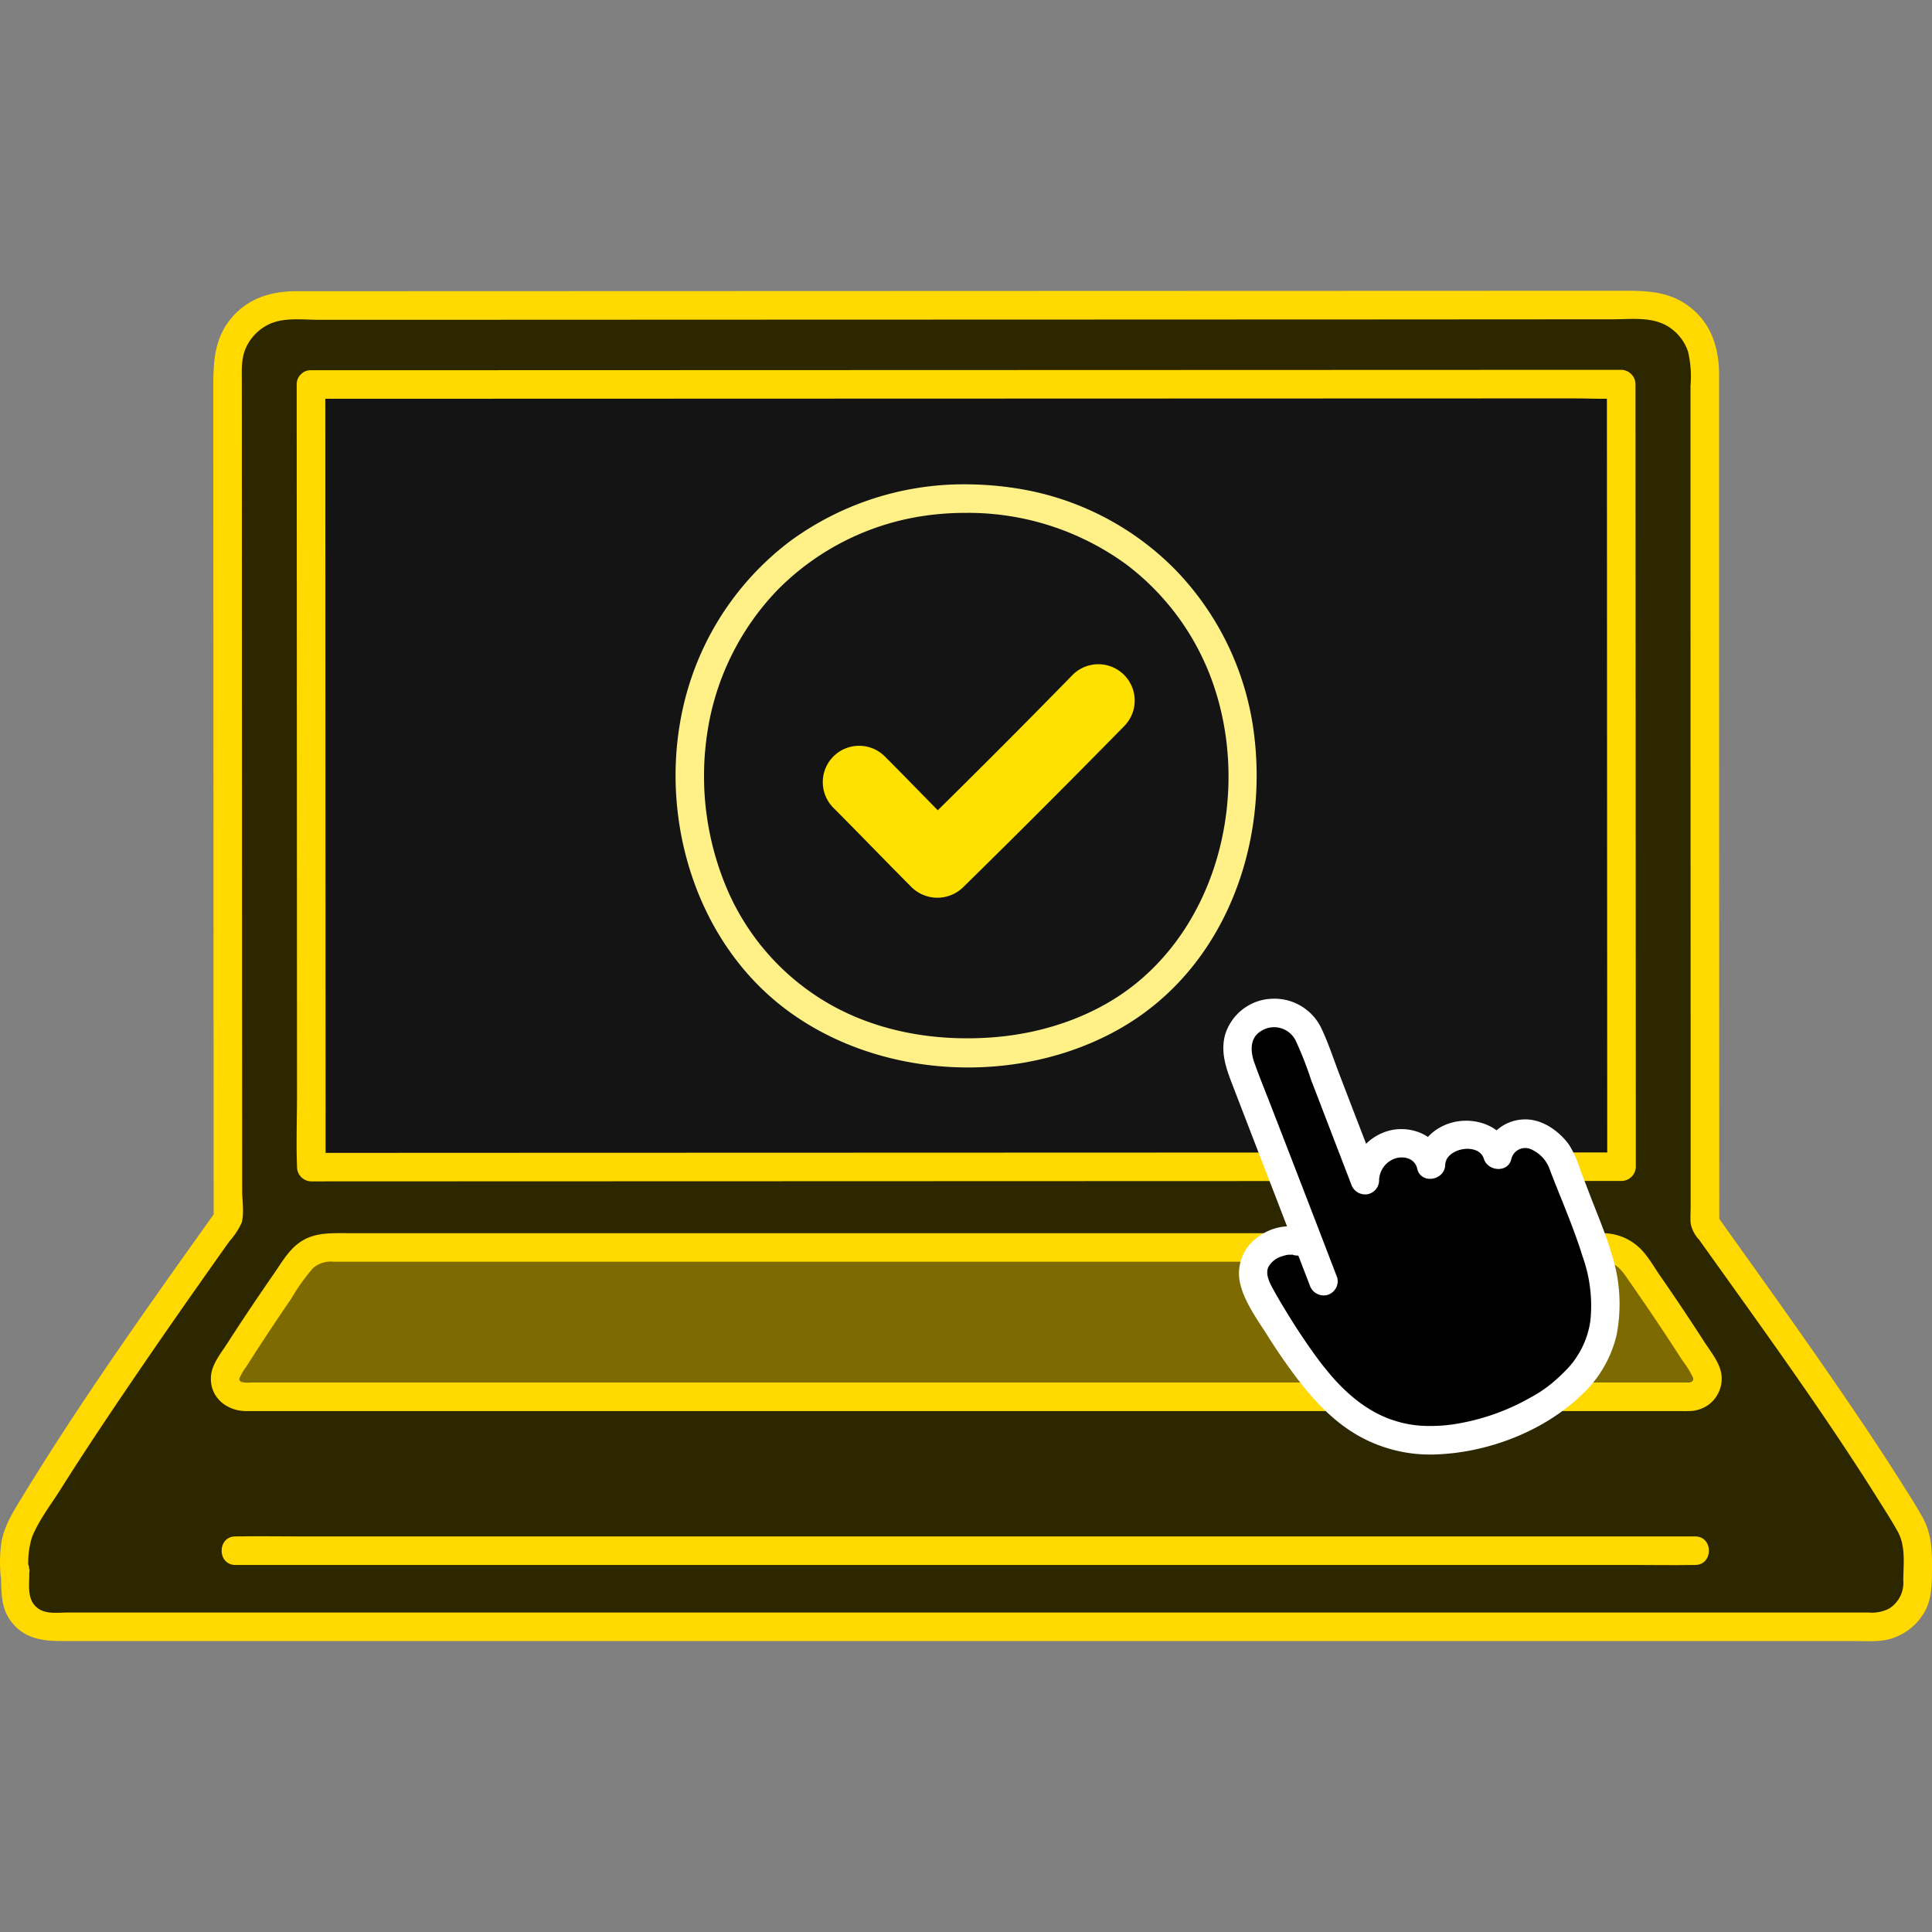 <svg xmlns="http://www.w3.org/2000/svg" width="178" height="178" fill="none"><rect width="100%" height="100%" fill="#808080" stroke="none"/><g clip-path="url(#a)"><path fill="#2D2700" d="m20.989 94.102-.023-60.263a5.69 5.69 0 0 1 5.693-5.694l124.707-.043a5.69 5.69 0 0 1 5.266 3.517c.286.692.433 1.433.432 2.182 0 21.567.009 56.595.018 78.911 4.505 6.331 14.17 19.654 18.896 27.725.469.803.715 1.716.712 2.645 0 .822-.017 1.82-.017 2.849a3.95 3.95 0 0 1-3.954 3.95H4.674a3.3 3.3 0 0 1-2.331-.965 3.3 3.3 0 0 1-.966-2.331c0-5.086-.019 1.492-.019-3.496a5.25 5.25 0 0 1 .713-2.656c4.777-8.159 14.481-21.902 18.923-28.137 0-4.602-.002-10.949-.005-18.194"/><path fill="#7D6A00" d="M147.74 114.929a3.44 3.44 0 0 1 2.826 1.476c2.144 3.061 4.448 6.445 6.497 9.742a1.66 1.66 0 0 1-.563 2.309c-.255.151-.546.23-.842.231H22.4a1.66 1.66 0 0 1-1.45-.848 1.66 1.66 0 0 1 .035-1.678c2.053-3.307 4.364-6.7 6.512-9.769a3.433 3.433 0 0 1 2.819-1.466H147.74"/><path fill="#FFD900" d="M147.74 116.244c.975.029 1.522.582 2.049 1.338a322 322 0 0 1 2.117 3.072 218 218 0 0 1 2.047 3.068q.505.771 1.001 1.548c.39.506.73 1.049 1.016 1.62.096.255-.016.444-.355.484a3 3 0 0 1-.322 0H23.131a2.4 2.4 0 0 1-.931-.062.33.33 0 0 1-.149-.289c.158-.387.367-.75.622-1.08a201 201 0 0 1 4.14-6.261 18.3 18.3 0 0 1 2.016-2.835 2.47 2.47 0 0 1 1.884-.603H147.74c1.692 0 1.695-2.63 0-2.63H31.953c-1.549 0-3.085-.069-4.406.898-.978.712-1.593 1.799-2.27 2.779a299 299 0 0 0-2.133 3.126 190 190 0 0 0-2.178 3.314c-.606.947-1.475 1.964-1.534 3.135-.098 1.876 1.446 3.123 3.213 3.139 1.01.007 2.02 0 3.029 0h128.828c.359 0 .72.01 1.08 0a3.13 3.13 0 0 0 1.796-.558 3 3 0 0 0 1.243-2.591c-.071-1.21-.979-2.265-1.609-3.244a215 215 0 0 0-4.082-6.101c-.63-.913-1.217-1.995-2.07-2.719a4.95 4.95 0 0 0-3.12-1.175c-1.693-.051-1.691 2.579 0 2.63z"/><path fill="#141414" d="m28.652 35.425.031 72.101c20.39-.008 100.927-.035 120.717-.04-.009-21.213-.023-54.286-.032-72.098 0 .002-102.916.033-120.716.037"/><path fill="#FFD900" d="M156.177 141.554H27.164c-1.75 0-3.502-.032-5.251 0h-.225c-1.692 0-1.694 2.63 0 2.63h129.013c1.749 0 3.502.033 5.251 0h.225c1.692 0 1.695-2.63 0-2.63"/><path fill="#FFD900" d="M22.304 94.102 22.29 59.33l-.007-16.762q0-3.682-.003-7.366c0-1.084-.076-2.16.384-3.173a4.44 4.44 0 0 1 2.182-2.182c1.354-.62 3.055-.383 4.512-.383h4.391l10.427-.003 25.545-.01 28.677-.009 27.648-.01 22.556-.014c1.692 0 3.569-.264 5.074.657a4.34 4.34 0 0 1 1.852 2.34c.238 1.028.314 2.088.223 3.14v14.684q0 16.766.007 33.528l.005 16.334v11.028c0 .523-.037 1.062 0 1.583a3.05 3.05 0 0 0 .782 1.509c5.672 7.95 11.447 15.857 16.63 24.14.565.903 1.151 1.808 1.664 2.739.757 1.37.527 2.98.516 4.489a2.81 2.81 0 0 1-1.309 2.617 3.53 3.53 0 0 1-1.888.36H6.246c-.845 0-1.897.157-2.635-.309-1.3-.822-.832-2.441-.923-3.732-.098-1.397-2.246-1.884-2.583-.35a9 9 0 0 0-.055.911h2.63a7.9 7.9 0 0 1 .269-3.465c.615-1.543 1.753-3.008 2.635-4.409 2.043-3.239 4.168-6.425 6.32-9.592a656 656 0 0 1 6.47-9.348 847 847 0 0 1 2.763-3.909 6.7 6.7 0 0 0 1.13-1.717c.242-.871.046-2.063.046-2.959l-.007-15.584c0-1.692-2.63-1.694-2.63 0l.008 18.191.18-.663c-6.192 8.694-12.425 17.419-17.973 26.544-.86 1.411-1.686 2.755-1.825 4.446-.08.819-.086 1.643-.018 2.463a1.316 1.316 0 0 0 2.63 0c.025-.222.113-.902-.037-.211l-2.583-.35c.132 1.885-.175 3.616 1.205 5.159 1.198 1.339 2.8 1.512 4.474 1.512h165.05c1.13 0 2.356.113 3.447-.219a5.38 5.38 0 0 0 2.978-2.292c.791-1.271.775-2.647.787-4.093.015-1.717-.024-3.277-.881-4.817-.556-.999-1.178-1.966-1.785-2.933a230 230 0 0 0-4.214-6.435c-3.025-4.481-6.146-8.896-9.285-13.298l-3.612-5.059.179.664-.01-30.782q-.005-16.503-.007-33.004V34.561c0-2.433-.667-4.671-2.646-6.235-1.799-1.422-3.796-1.538-5.987-1.538l-21.785.008-27.049.009-28.397.01-25.833.008-19.414.006c-2.247 0-4.354.633-5.875 2.383-1.707 1.964-1.747 4.219-1.747 6.685l.006 15.5.014 34.756v7.95c.004 1.691 2.634 1.694 2.633-.001"/><path fill="#FFD900" d="M27.337 35.425q0 7.287.006 14.574l.008 18.356.008 18.175.006 14.336c0 2.184-.084 4.388 0 6.571v.092a1.333 1.333 0 0 0 1.315 1.315l17.962-.007 26.255-.008 29.289-.01 26.761-.009 18.935-.006h1.515a1.33 1.33 0 0 0 1.315-1.315l-.012-28.716-.013-29.672q0-6.855-.006-13.71a1.333 1.333 0 0 0-1.315-1.315h-2.764l-7.6.002-11.385.004-14.12.005-15.807.005-16.444.005-16.033.005-14.572.004-12.062.004H28.65c-1.692 0-1.695 2.63 0 2.63h7.47l11.287-.004 14.053-.004 15.772-.005 16.437-.005 16.061-.005 14.629-.005 12.153-.004h8.626c1.343 0 2.71.075 4.051 0 .057-.003.116 0 .174 0l-1.315-1.315.011 26.286.014 30.35.006 15.462 1.315-1.315-17.677.005-26.11.009-29.281.01-26.89.008-19.201.008h-1.552l1.315 1.315q-.003-2.673 0-5.344l-.006-13.58-.008-17.895-.008-18.551-.006-15.242v-1.494c-.004-1.692-2.634-1.695-2.633 0"/><path fill="#000" d="M125.787 131.124a16 16 0 0 1-4.349-3.785 54.7 54.7 0 0 1-5.333-8.007c-.709-1.26-.998-2.597-.072-3.71a3.72 3.72 0 0 1 3.489-1.26l1.118.338c-1.711-4.435-4.53-11.732-6.313-16.368-.612-1.592-.468-3.884 1.733-4.73a3.48 3.48 0 0 1 4.693 2.136l4.956 12.892.114-.553a3.42 3.42 0 0 1 3.153-2.749 2.64 2.64 0 0 1 2.863 1.99 2.89 2.89 0 0 1 2.597-2.708c1.553-.229 3.181.416 3.544 1.801.198-1.144 1.004-1.578 2.046-1.895 1.37-.416 3.32 1.055 3.809 2.327.974 2.533 1.753 4.571 2.855 7.431a33 33 0 0 1 1 3.393c1.224 6.914-2.56 9.656-4.294 11.137a21.9 21.9 0 0 1-8.548 3.589c-2.564.462-5.751.626-9.061-1.269"/><path fill="#fff" d="M123.197 117.696q-2.991-7.8-6.014-15.589c-.538-1.397-1.114-2.786-1.615-4.196-.367-1.036-.45-2.294.634-2.929a2.22 2.22 0 0 1 3.183.913 33 33 0 0 1 1.413 3.61l3.683 9.58a1.35 1.35 0 0 0 1.618.919 1.325 1.325 0 0 0 .918-1.618l-3.552-9.24c-.553-1.437-1.035-2.935-1.687-4.33a4.79 4.79 0 0 0-4.555-2.8 4.69 4.69 0 0 0-4.351 3.317c-.449 1.669.119 3.167.712 4.704q1.947 5.057 3.899 10.11 1.589 4.123 3.181 8.246a1.356 1.356 0 0 0 1.618.919 1.325 1.325 0 0 0 .918-1.618z"/><path fill="#fff" d="M127.089 108.428a2.18 2.18 0 0 1 1.629-1.746c.816-.17 1.657.136 1.852.986.339 1.48 2.541 1.101 2.583-.349.045-1.551 3.085-2.1 3.558-.557.36 1.175 2.255 1.326 2.536 0a1.315 1.315 0 0 1 1.745-.904 3.17 3.17 0 0 1 1.828 1.995c1.001 2.606 2.149 5.205 2.975 7.87.684 1.892.935 3.913.736 5.914a8.1 8.1 0 0 1-.812 2.604 9.4 9.4 0 0 1-.793 1.26c-.145.194.187-.226-.067.084q-.194.234-.398.461a16 16 0 0 1-1.435 1.357c-.624.518-1.299.972-2.014 1.354a20.6 20.6 0 0 1-7.324 2.5c.182-.025-.271.032-.35.04q-.362.038-.723.058a14 14 0 0 1-1.354.016 10.2 10.2 0 0 1-2.853-.507c-2.441-.784-4.428-2.508-6.04-4.452a30 30 0 0 1-1.526-2.007 59 59 0 0 1-2.309-3.519 46 46 0 0 1-1.351-2.322c-.281-.527-.588-1.224-.329-1.819a2.1 2.1 0 0 1 1.104-.948q.312-.115.638-.183a3 3 0 0 1 .37-.015c.311-.008.023-.018.206.03 1.639.429 2.338-2.107.699-2.536a4.84 4.84 0 0 0-3.92.841 4.09 4.09 0 0 0-1.654 4.474c.434 1.67 1.605 3.249 2.516 4.694a55 55 0 0 0 2.278 3.347c1.657 2.24 3.517 4.353 5.954 5.767a13.43 13.43 0 0 0 7.201 1.786c4.892-.164 10.073-2.159 13.594-5.6a10.97 10.97 0 0 0 3.099-5.389 15 15 0 0 0-.493-7.609c-.513-1.738-1.234-3.416-1.884-5.107l-.96-2.501a9.8 9.8 0 0 0-1.041-2.33c-.931-1.279-2.496-2.393-4.141-2.331a3.93 3.93 0 0 0-3.708 2.927h2.536c-.617-2.012-2.707-2.995-4.713-2.778-2.136.231-3.945 1.809-4.009 4.035l2.583-.35c-.485-2.115-2.645-3.199-4.688-2.892a4.761 4.761 0 0 0-3.864 3.652c-.381 1.647 2.155 2.35 2.535.699z"/><path fill="#FFF188" d="M89.025 44.621a27.08 27.08 0 0 0-16.229 5.237 26.43 26.43 0 0 0-9.308 13.248c-3.233 10.392-.11 22.873 8.615 29.654 8.67 6.74 21.851 7.405 31.307 1.879 9.552-5.584 13.64-17.12 12.024-27.76a26.43 26.43 0 0 0-7.198-14.44 26.17 26.17 0 0 0-14.658-7.457 31 31 0 0 0-4.553-.361c-1.693-.006-1.695 2.625 0 2.63a24.75 24.75 0 0 1 14.739 4.747 23.4 23.4 0 0 1 8.259 11.775c2.904 9.326.344 20.573-7.337 26.816-3.701 3.01-8.503 4.633-13.27 4.987-5.07.377-10.259-.454-14.74-2.926a22.34 22.34 0 0 1-9.438-10.172 26.54 26.54 0 0 1-2.06-15.052 24.1 24.1 0 0 1 6.475-13.09 23.82 23.82 0 0 1 13.41-6.799 26 26 0 0 1 3.96-.284c1.694-.007 1.697-2.638.002-2.632"/><path fill="#FFE100" d="M76.785 74.429c2.42 2.423 4.792 4.895 7.21 7.32a3.4 3.4 0 0 0 4.735 0 1098 1098 0 0 0 14.83-14.836 3.34 3.34 0 0 0 .726-3.649 3.34 3.34 0 0 0-1.812-1.812 3.35 3.35 0 0 0-3.648.726q-7.33 7.5-14.83 14.835h4.735c-2.42-2.425-4.79-4.896-7.21-7.32a3.346 3.346 0 0 0-4.735 0 3.35 3.35 0 0 0 0 4.736"/></g><defs><clipPath id="a"><path fill="#fff" d="M0 0h178v178H0z"/></clipPath></defs></svg>